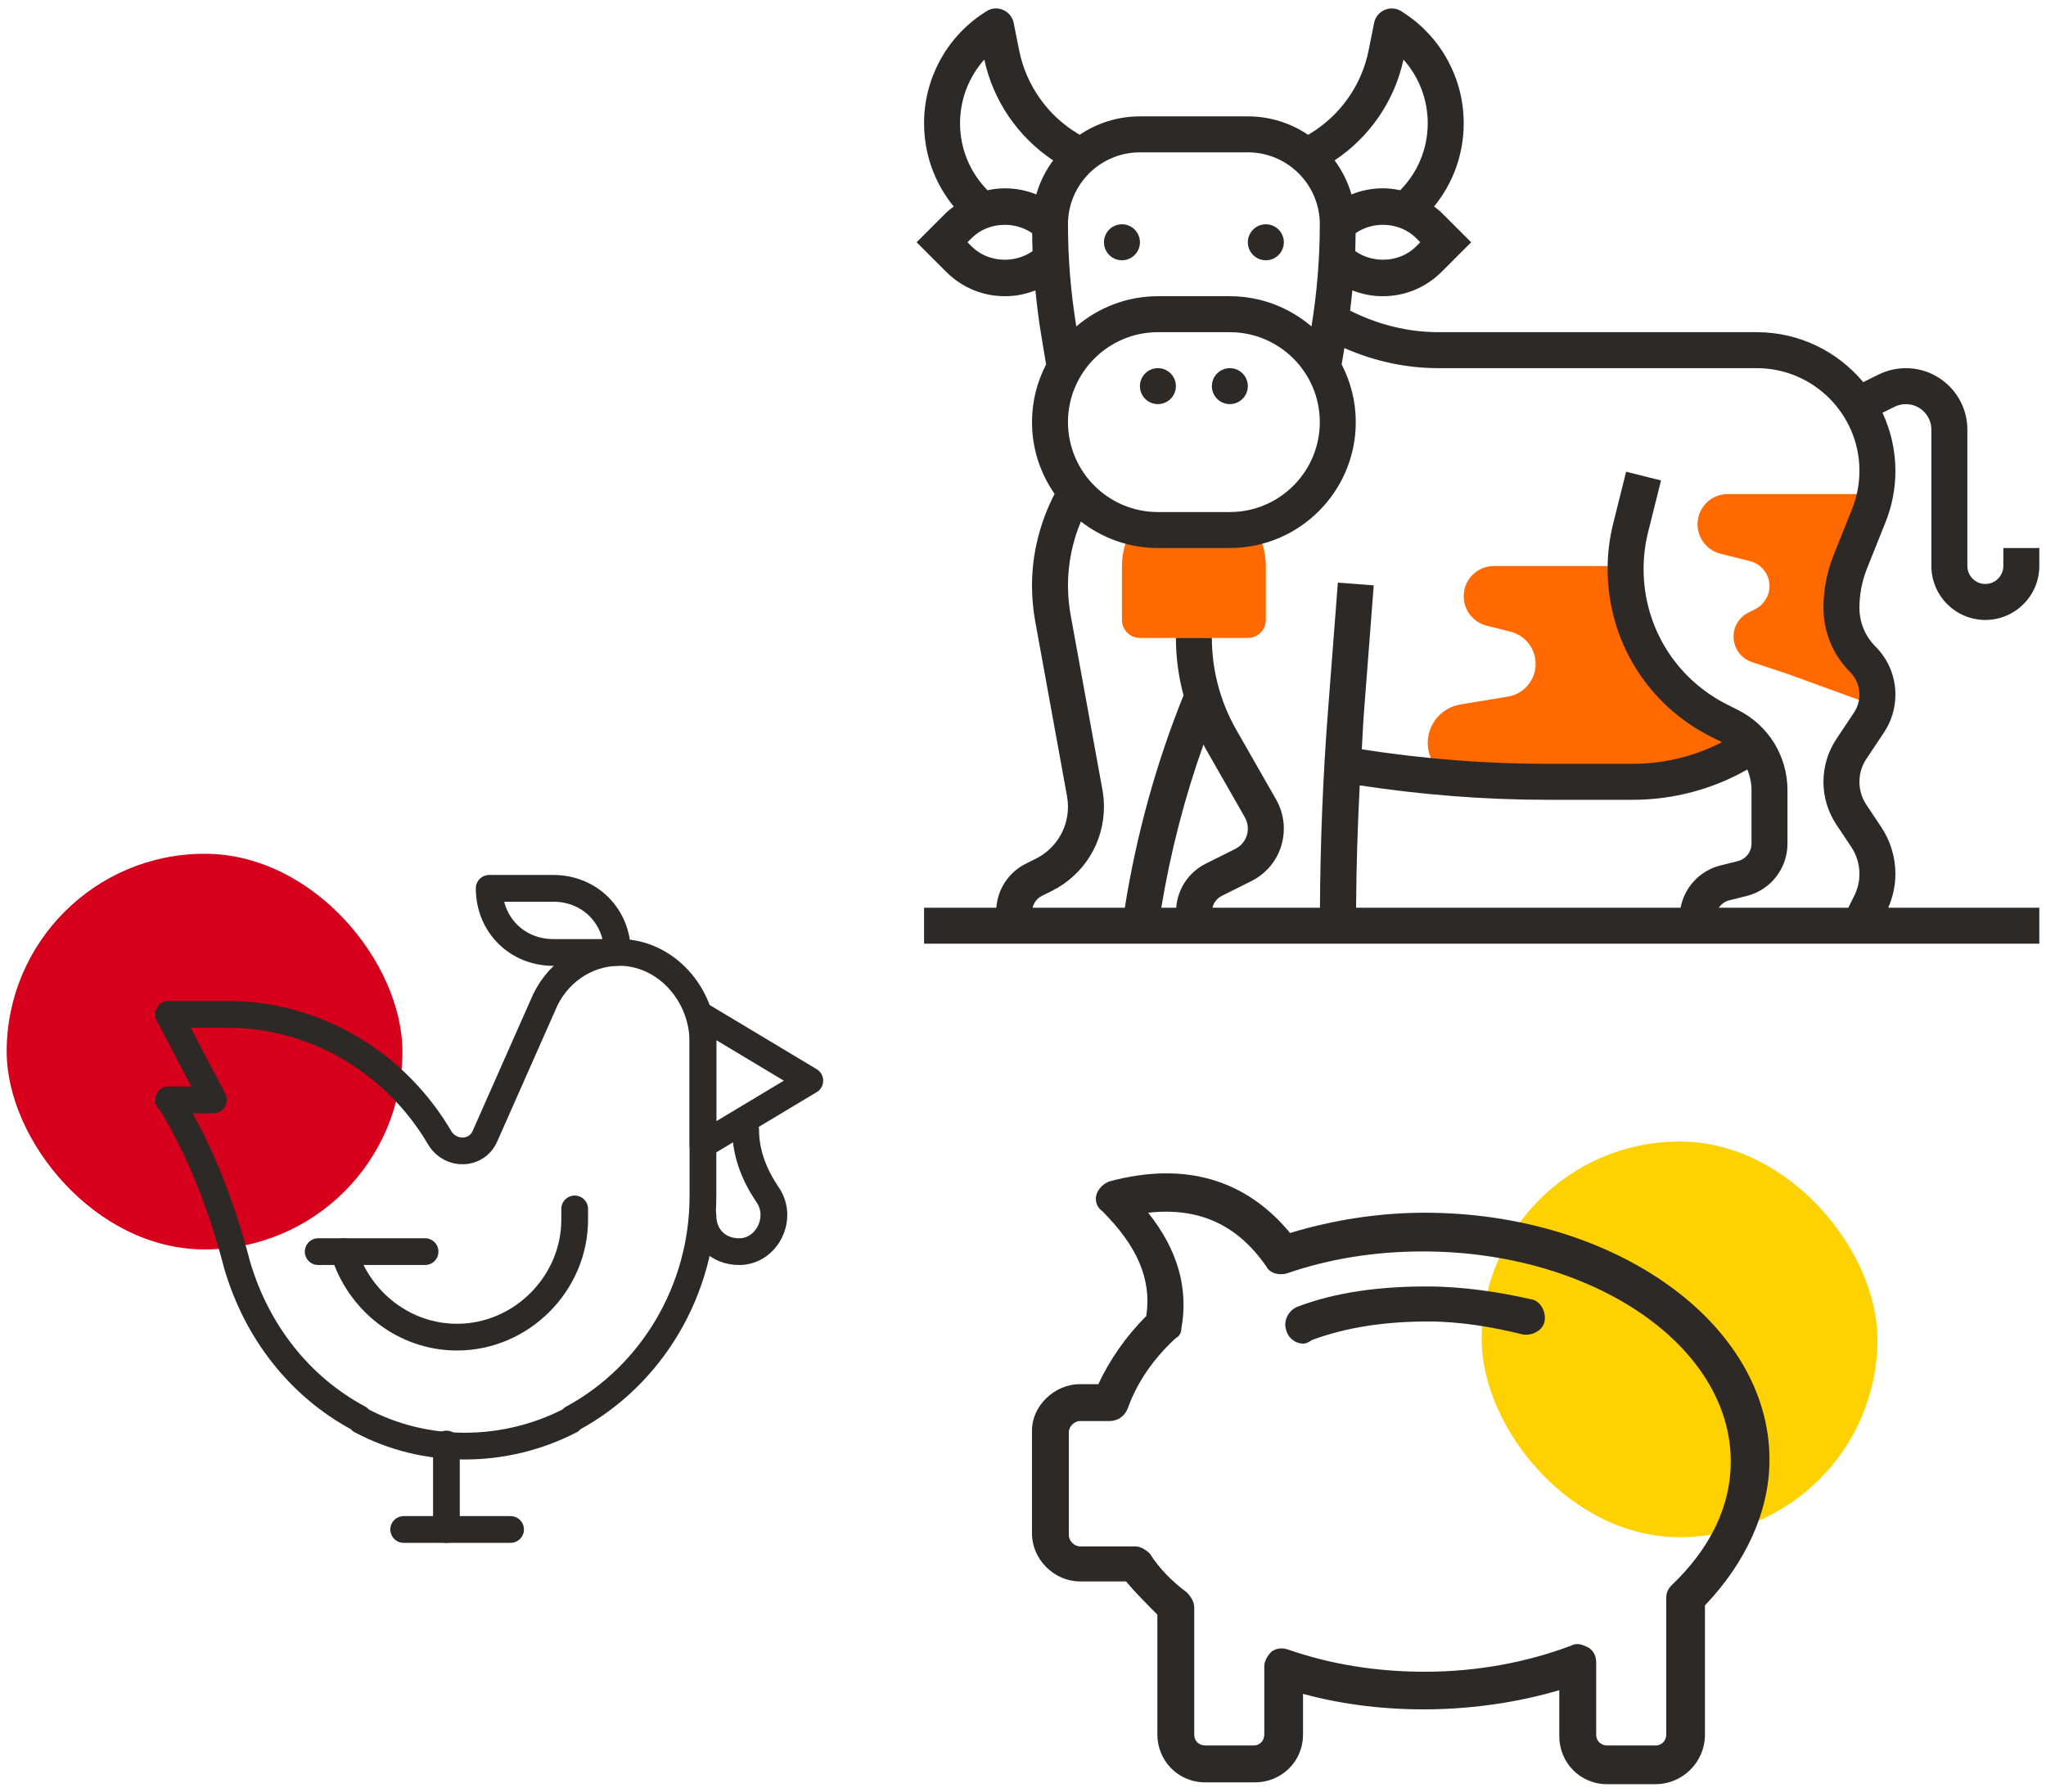<?xml version="1.0" encoding="UTF-8"?> <svg xmlns="http://www.w3.org/2000/svg" width="153" height="134" viewBox="0 0 153 134" fill="none"><rect x="110.8" y="85.377" width="29.593" height="29.593" rx="14.796" fill="#FFD100"></rect><path d="M97.439 100.491C96.887 100.491 96.336 100.077 96.198 99.526C95.922 98.836 96.336 98.009 97.025 97.733C99.92 96.63 103.229 96.217 106.676 96.217C109.434 96.217 112.053 96.63 114.535 97.182C115.225 97.32 115.638 98.147 115.5 98.836C115.362 99.526 114.535 99.939 113.846 99.802C111.64 99.25 109.158 98.836 106.814 98.836C103.643 98.836 100.748 99.25 98.128 100.215C97.714 100.491 97.576 100.491 97.439 100.491Z" fill="#2D2926"></path><path d="M123.774 133.444H120.189C118.121 133.444 116.604 131.79 116.604 129.859V126.412C110.538 128.205 103.506 128.343 97.44 126.688V129.722C97.44 131.79 95.785 133.306 93.855 133.306H90.132C88.064 133.306 86.547 131.652 86.547 129.722V120.76C85.72 119.932 84.893 119.105 84.204 118.278H80.757C78.826 118.278 77.172 116.623 77.172 114.693V106.972C77.172 105.18 78.826 103.525 80.757 103.525H82.135C82.963 101.733 84.204 99.94 85.72 98.424C86.134 95.666 85.031 93.184 82.411 90.565C81.998 90.289 81.86 89.737 81.998 89.324C82.135 88.91 82.549 88.497 82.963 88.359C88.616 86.842 93.165 88.221 96.475 92.219C99.646 91.254 103.093 90.703 106.539 90.703C120.741 90.703 132.322 98.975 132.322 109.178C132.322 113.039 130.53 116.899 127.497 120.07V129.722C127.497 131.79 125.842 133.444 123.774 133.444ZM117.983 122.966C118.259 122.966 118.535 123.103 118.81 123.241C119.224 123.517 119.362 123.931 119.362 124.344V129.722C119.362 130.273 119.776 130.549 120.189 130.549H123.774C124.326 130.549 124.601 130.135 124.601 129.722V119.519C124.601 119.105 124.739 118.829 125.015 118.554C127.91 115.796 129.427 112.625 129.427 109.316C129.427 100.63 119.086 93.598 106.402 93.598C102.817 93.598 99.37 94.15 96.199 95.252C95.647 95.39 94.958 95.252 94.682 94.701C92.476 91.53 89.581 90.289 85.858 90.703C88.064 93.46 88.891 96.356 88.34 99.389C88.34 99.665 88.202 99.94 87.926 100.078C86.272 101.595 85.031 103.387 84.341 105.317C84.066 106.007 83.514 106.283 82.963 106.283H80.757C80.343 106.283 79.929 106.696 79.929 107.11V114.831C79.929 115.245 80.343 115.658 80.757 115.658H84.893C85.307 115.658 85.72 115.934 85.996 116.21C86.685 117.313 87.65 118.278 88.754 119.105C89.029 119.381 89.305 119.794 89.305 120.208V129.722C89.305 130.273 89.719 130.549 90.132 130.549H93.717C94.269 130.549 94.544 130.135 94.544 129.722V124.62C94.544 124.206 94.82 123.793 95.096 123.517C95.509 123.241 95.923 123.241 96.337 123.379C99.508 124.482 102.955 125.034 106.539 125.034C110.4 125.034 114.123 124.344 117.432 123.103C117.707 122.966 117.845 122.966 117.983 122.966Z" fill="#2D2926"></path><path d="M139.291 49.3C140.004 50.012 140.394 50.968 140.394 51.963C140.394 52.259 140.367 52.541 140.286 52.81L133.668 50.403L131.005 49.515C130.184 49.246 129.633 48.479 129.633 47.605C129.633 46.851 130.063 46.152 130.749 45.816L131.26 45.56C131.906 45.224 132.323 44.565 132.323 43.838C132.323 42.95 131.718 42.184 130.87 41.968L128.664 41.417C127.655 41.161 126.942 40.26 126.942 39.211C126.942 37.96 127.951 36.951 129.202 36.951H140.219C140.125 37.503 139.963 38.041 139.748 38.565L138.363 42.022C137.932 43.112 137.703 44.282 137.703 45.466C137.703 46.905 138.282 48.291 139.291 49.3Z" fill="#FF6900"></path><path d="M130.978 55.785C128.342 57.534 125.261 58.476 122.087 58.476H115.684C113.263 58.476 110.828 58.381 108.42 58.193C107.452 57.722 106.766 56.714 106.766 55.557C106.766 54.144 107.801 52.92 109.2 52.691L112.765 52.1C113.962 51.898 114.836 50.862 114.836 49.651C114.836 48.508 114.056 47.526 112.953 47.244L111.178 46.8C110.169 46.544 109.456 45.643 109.456 44.594C109.456 43.343 110.465 42.334 111.716 42.334H121.562H121.576C121.562 42.401 121.562 42.482 121.562 42.549C121.562 44.957 122.235 47.257 123.459 49.234C124.683 51.198 126.431 52.84 128.584 53.916L129.35 54.292C130.036 54.642 130.642 55.126 131.099 55.705L130.978 55.785Z" fill="#FF6900"></path><path d="M94.659 42.333V46.369C94.659 47.108 94.054 47.714 93.314 47.714H89.279H85.244C84.504 47.714 83.898 47.108 83.898 46.369V42.333C83.898 41.271 84.208 40.275 84.746 39.428C85.338 39.576 85.957 39.643 86.589 39.643H91.969C92.601 39.643 93.22 39.576 93.812 39.428C94.35 40.275 94.659 41.271 94.659 42.333Z" fill="#FF6900"></path><path d="M86.588 30.225C87.331 30.225 87.933 29.623 87.933 28.88C87.933 28.137 87.331 27.535 86.588 27.535C85.845 27.535 85.243 28.137 85.243 28.88C85.243 29.623 85.845 30.225 86.588 30.225Z" fill="#2D2926"></path><path d="M83.899 19.466C84.642 19.466 85.244 18.863 85.244 18.12C85.244 17.378 84.642 16.775 83.899 16.775C83.156 16.775 82.554 17.378 82.554 18.12C82.554 18.863 83.156 19.466 83.899 19.466Z" fill="#2D2926"></path><path d="M94.66 19.466C95.403 19.466 96.005 18.863 96.005 18.12C96.005 17.378 95.403 16.775 94.66 16.775C93.917 16.775 93.314 17.378 93.314 18.12C93.314 18.863 93.917 19.466 94.66 19.466Z" fill="#2D2926"></path><path d="M91.968 30.225C92.711 30.225 93.313 29.623 93.313 28.88C93.313 28.137 92.711 27.535 91.968 27.535C91.225 27.535 90.623 28.137 90.623 28.88C90.623 29.623 91.225 30.225 91.968 30.225Z" fill="#2D2926"></path><path d="M148.465 46.368C150.689 46.368 152.5 44.557 152.5 42.332V40.987H149.81V42.332C149.81 43.073 149.206 43.677 148.465 43.677C147.723 43.677 147.12 43.073 147.12 42.332V32.136C147.12 29.599 145.056 27.536 142.519 27.536C141.813 27.536 141.104 27.703 140.471 28.017L139.334 28.582C137.429 26.301 134.567 24.845 131.371 24.845H107.579C105.274 24.845 103.013 24.271 100.961 23.233C101.027 22.73 101.08 22.224 101.129 21.718C101.845 21.999 102.612 22.155 103.403 22.155C105.063 22.155 106.624 21.509 107.799 20.334L110.013 18.12L107.799 15.906C107.625 15.732 107.427 15.595 107.238 15.444C108.674 13.692 109.456 11.515 109.456 9.218C109.456 5.918 107.817 2.855 105.072 1.026L104.822 0.859C104.449 0.61 103.974 0.562 103.56 0.735C103.146 0.906 102.844 1.273 102.756 1.715L102.344 3.773C101.825 6.369 100.225 8.638 97.955 10.001L97.819 10.083C96.532 9.212 94.981 8.704 93.314 8.704H85.243C83.577 8.704 82.026 9.212 80.739 10.081L80.603 9.999C78.332 8.637 76.733 6.367 76.213 3.771L75.802 1.713C75.715 1.273 75.412 0.906 74.998 0.734C74.582 0.56 74.108 0.609 73.736 0.858L73.486 1.024C70.74 2.855 69.102 5.918 69.102 9.218C69.102 11.514 69.883 13.69 71.32 15.444C71.13 15.595 70.933 15.732 70.759 15.906L68.545 18.12L70.759 20.334C71.933 21.509 73.495 22.155 75.155 22.155C75.946 22.155 76.713 21.999 77.428 21.718C77.537 22.821 77.673 23.921 77.855 25.011L78.228 27.256C77.557 28.551 77.173 30.016 77.173 31.571C77.173 33.565 77.799 35.413 78.862 36.937C77.774 39.057 77.173 41.397 77.173 43.788C77.173 44.685 77.255 45.59 77.415 46.478L79.793 59.554C79.839 59.811 79.863 60.072 79.863 60.333C79.863 61.991 78.94 63.484 77.456 64.227L76.713 64.598C75.433 65.238 74.614 66.481 74.504 67.89H69.102V70.58H152.5V67.89H141.202C141.548 67.095 141.739 66.233 141.739 65.366C141.739 64.11 141.37 62.895 140.674 61.85L139.568 60.191C139.229 59.682 139.049 59.089 139.049 58.474C139.049 57.859 139.229 57.266 139.569 56.756L140.883 54.785C141.443 53.945 141.739 52.967 141.739 51.957C141.739 50.595 141.209 49.316 140.246 48.353C139.474 47.581 139.049 46.554 139.049 45.462C139.049 44.451 139.24 43.461 139.615 42.519L140.996 39.065C141.489 37.837 141.739 36.54 141.739 35.214C141.739 33.661 141.387 32.194 140.773 30.872L141.668 30.426C141.931 30.295 142.225 30.226 142.519 30.226C143.572 30.226 144.429 31.083 144.429 32.136V42.332C144.429 44.557 146.24 46.368 148.465 46.368ZM72.661 18.432L72.349 18.12L72.661 17.808C73.849 16.62 75.826 16.499 77.186 17.441C77.191 17.888 77.195 18.335 77.214 18.783C75.854 19.742 73.861 19.632 72.661 18.432ZM77.494 14.542C76.758 14.243 75.967 14.084 75.155 14.084C74.71 14.084 74.274 14.138 73.847 14.23C72.525 12.883 71.792 11.108 71.792 9.218C71.792 7.435 72.45 5.749 73.607 4.453C74.267 7.544 76.13 10.249 78.754 11.995C78.194 12.755 77.762 13.612 77.494 14.542ZM105.897 18.432C104.699 19.63 102.705 19.741 101.345 18.782C101.362 18.334 101.366 17.886 101.373 17.439C102.73 16.497 104.707 16.619 105.898 17.808L106.209 18.12L105.897 18.432ZM104.951 4.453C106.108 5.749 106.766 7.435 106.766 9.218C106.766 11.108 106.032 12.882 104.71 14.228C104.284 14.138 103.848 14.084 103.403 14.084C102.59 14.084 101.798 14.243 101.064 14.542C100.796 13.612 100.363 12.754 99.802 11.995C102.426 10.251 104.29 7.544 104.951 4.453ZM85.243 11.394H93.314C96.282 11.394 98.695 13.807 98.695 16.775C98.695 19.325 98.484 21.896 98.072 24.415C96.427 23.009 94.297 22.155 91.969 22.155H86.588C84.26 22.155 82.131 23.009 80.486 24.415C80.074 21.896 79.863 19.325 79.863 16.775C79.863 13.807 82.276 11.394 85.243 11.394ZM86.588 24.845H91.969C95.678 24.845 98.695 27.863 98.695 31.571C98.695 35.28 95.678 38.297 91.969 38.297H86.588C82.88 38.297 79.863 35.28 79.863 31.571C79.863 27.863 82.88 24.845 86.588 24.845ZM87.955 67.89H86.843C87.53 63.736 88.583 59.649 89.998 55.684C90.04 55.761 90.07 55.843 90.113 55.918L93.09 61.128C93.236 61.386 93.314 61.678 93.314 61.972C93.314 62.62 92.954 63.203 92.375 63.492L90.164 64.598C88.885 65.238 88.066 66.481 87.955 67.89ZM125.674 67.89H101.408C101.425 64.846 101.525 61.792 101.68 58.739C106.305 59.444 111.007 59.819 115.678 59.819H122.092C125.116 59.819 128.054 59.039 130.664 57.554C130.865 58.038 130.978 58.562 130.978 59.109V63.098C130.978 63.717 130.558 64.254 129.96 64.403L128.655 64.729C127.105 65.117 125.963 66.366 125.674 67.89ZM138.499 38.065L137.117 41.521C136.614 42.781 136.358 44.108 136.358 45.462C136.358 47.273 137.063 48.974 138.344 50.255C138.799 50.71 139.049 51.314 139.049 51.957C139.049 52.433 138.909 52.895 138.645 53.292L137.331 55.263C136.695 56.217 136.358 57.326 136.358 58.474C136.358 59.621 136.695 60.731 137.331 61.685L138.437 63.343C138.836 63.943 139.049 64.644 139.049 65.366C139.049 65.928 138.916 66.493 138.663 66.996L138.217 67.89H128.532C128.713 67.626 128.978 67.422 129.306 67.34L130.611 67.014C132.41 66.565 133.668 64.955 133.668 63.098V59.109C133.668 56.545 132.244 54.239 129.952 53.093L129.188 52.71C125.314 50.774 122.907 46.881 122.907 42.551C122.907 41.623 123.021 40.697 123.246 39.797L124.212 35.933L121.602 35.281L120.637 39.144C120.358 40.257 120.217 41.403 120.217 42.551C120.217 47.908 123.192 52.723 127.982 55.118L128.746 55.501C128.753 55.505 128.76 55.509 128.768 55.513C126.707 56.568 124.431 57.129 122.093 57.129H115.68C111.059 57.129 106.408 56.755 101.836 56.043C101.892 55.157 101.92 54.265 101.989 53.382L102.727 43.779L100.045 43.574L99.307 53.177C98.93 58.051 98.734 62.993 98.706 67.89H90.667C90.758 67.51 91.006 67.185 91.366 67.005L93.578 65.899C95.075 65.15 96.004 63.646 96.004 61.972C96.004 61.211 95.805 60.458 95.426 59.795L92.449 54.584C91.255 52.495 90.624 50.119 90.624 47.713H87.934C87.934 49.167 88.13 50.611 88.505 52.008C86.445 57.117 84.98 62.451 84.114 67.89H77.217C77.308 67.51 77.556 67.185 77.916 67.005L78.66 66.633C81.061 65.431 82.553 63.018 82.553 60.333C82.553 59.912 82.516 59.488 82.44 59.072L80.062 45.998C79.93 45.269 79.863 44.525 79.863 43.788C79.863 42.14 80.197 40.515 80.83 39.004C82.424 40.242 84.419 40.987 86.588 40.987H91.969C97.161 40.987 101.385 36.763 101.385 31.571C101.385 30.016 101 28.551 100.329 27.256L100.534 26.032C102.746 27.014 105.147 27.536 107.581 27.536H131.372C135.604 27.536 139.049 30.981 139.049 35.214C139.049 36.196 138.864 37.155 138.499 38.065Z" fill="#2D2926"></path><rect x="0.5" y="63.855" width="29.593" height="29.593" rx="14.796" fill="#D6001C"></rect><path d="M12.606 75.87H17.082C23.475 75.87 29.549 79.386 32.906 85.141C33.705 86.419 35.623 86.419 36.263 84.981L40.578 75.23C41.537 72.833 43.775 71.234 46.333 71.234C49.689 71.234 52.566 74.271 52.566 77.948V89.456C52.566 96.489 48.73 102.883 42.816 106.08L42.656 106.24C37.701 108.797 31.787 108.797 26.992 106.24L26.832 106.08C22.357 103.682 19.16 99.526 17.721 94.571C16.602 90.255 15.004 86.1 12.766 82.423L12.606 82.263H15.963L12.606 75.87Z" stroke="#2D2926" stroke-width="2" stroke-miterlimit="10" stroke-linecap="round" stroke-linejoin="round"></path><path d="M52.566 76.031L60.558 80.826L52.566 85.622V76.031Z" stroke="#2D2926" stroke-width="2" stroke-miterlimit="10" stroke-linecap="round" stroke-linejoin="round"></path><path d="M55.761 84.502C55.761 86.26 56.401 87.859 57.36 89.297C58.639 91.055 57.36 93.613 55.282 93.613C53.683 93.613 52.565 92.494 52.565 90.896" stroke="#2D2926" stroke-width="2" stroke-miterlimit="10" stroke-linecap="round" stroke-linejoin="round"></path><path d="M41.378 71.237H46.173C46.173 68.519 44.095 66.441 41.378 66.441H36.582C36.582 69.159 38.66 71.237 41.378 71.237Z" stroke="#2D2926" stroke-width="2" stroke-miterlimit="10" stroke-linecap="round" stroke-linejoin="round"></path><path d="M31.786 93.613H23.794" stroke="#2D2926" stroke-width="2" stroke-miterlimit="10" stroke-linecap="round" stroke-linejoin="round"></path><path d="M42.975 90.418V91.217C42.975 96.012 38.979 100.008 34.183 100.008C30.187 100.008 26.831 97.291 25.712 93.615" stroke="#2D2926" stroke-width="2" stroke-miterlimit="10" stroke-linecap="round" stroke-linejoin="round"></path><path d="M38.18 114.393H30.188" stroke="#2D2926" stroke-width="2" stroke-miterlimit="10" stroke-linecap="round" stroke-linejoin="round"></path><path d="M33.384 114.396V108.002" stroke="#2D2926" stroke-width="2" stroke-miterlimit="10" stroke-linecap="round" stroke-linejoin="round"></path></svg> 